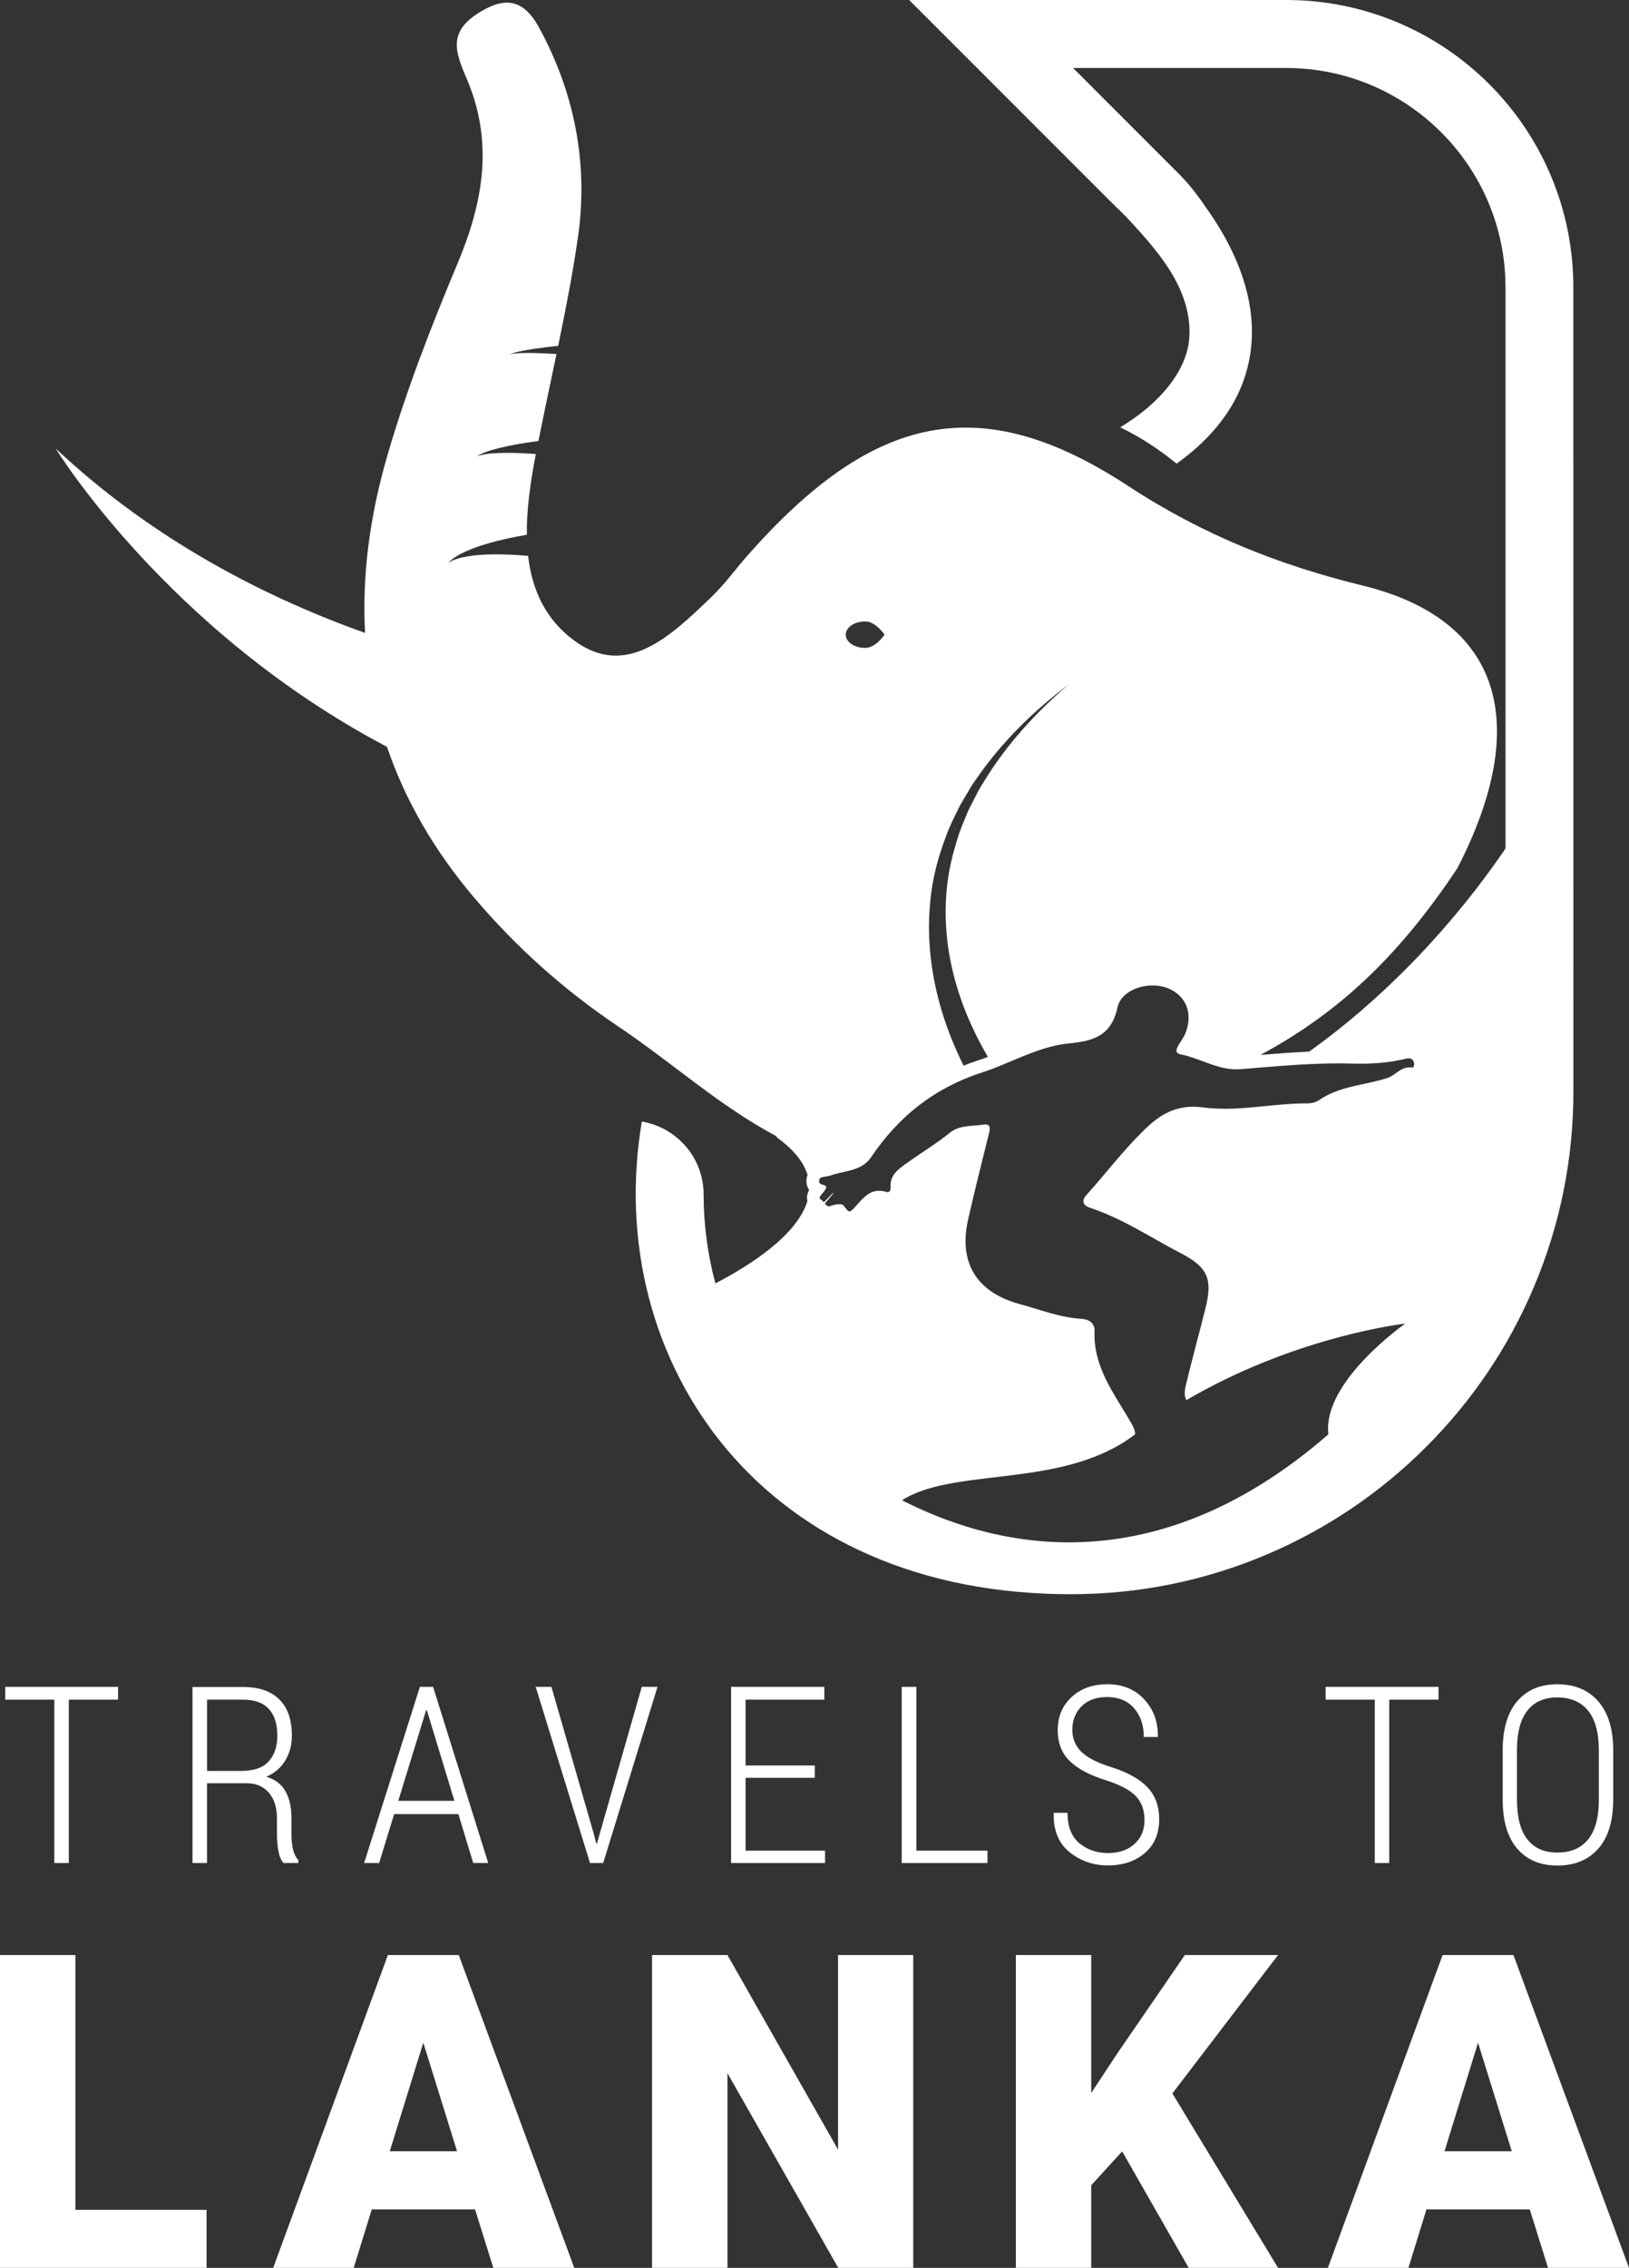 <?xml version="1.0" encoding="utf-8"?>
<!-- Generator: Adobe Illustrator 25.0.0, SVG Export Plug-In . SVG Version: 6.00 Build 0)  -->
<svg version="1.1" id="Layer_1" xmlns="http://www.w3.org/2000/svg" xmlns:xlink="http://www.w3.org/1999/xlink" x="0px" y="0px"
	 viewBox="0 0 359.32 500" style="enable-background:new 0 0 359.32 500;" xml:space="preserve">
<rect x="0" y="0" width="359.32" height="500" fill="#333333" stroke="none"/>
<style type="text/css">
	.st0{fill:#fff;}
	.st1{fill:#fff;}
	.st2{opacity:0.1;}
	.st3{fill:#fff;}
	.st4{opacity:0.71;clip-path:url(#SVGID_2_);fill:url(#SVGID_3_);}
</style>
<g>
	<g>
		<g>
			<path class="st0" d="M16.63,487.21h28.94V500H0v-68.97h16.63V487.21z"/>
		</g>
		<g>
			<path class="st0" d="M104.79,487.11H82L78.02,500H60.26l25.3-68.97h15.63L126.67,500h-17.86L104.79,487.11z M85.98,474.28h14.83
				l-7.44-23.92L85.98,474.28z"/>
		</g>
		<g>
			<path class="st0" d="M201.43,500h-16.53l-24.44-42.92V500h-16.63v-68.97h16.63l24.4,42.92v-42.92h16.58V500z"/>
		</g>
		<g>
			<path class="st0" d="M247.52,474.32l-6.82,7.48V500h-16.63v-68.97h16.63v30.41l5.78-8.76l14.87-21.65h20.56l-23.31,30.51
				L281.91,500h-19.71L247.52,474.32z"/>
		</g>
		<g>
			<path class="st0" d="M337.43,487.11h-22.79L310.67,500H292.9l25.3-68.97h15.63L359.32,500h-17.86L337.43,487.11z M318.63,474.28
				h14.83l-7.44-23.92L318.63,474.28z"/>
		</g>
	</g>
	<g>
		<path class="st0" d="M347.04,63.34c0-8.55-1.68-16.84-4.98-24.66c-3.19-7.54-7.76-14.32-13.57-20.13
			c-5.81-5.81-12.59-10.38-20.13-13.57C300.55,1.68,292.25,0,283.7,0h-83.16c1.14,1.14,2.28,2.28,3.42,3.42
			c2.86,2.86,5.73,5.73,8.59,8.59c3.77,3.77,7.53,7.53,11.3,11.3c3.85,3.85,7.69,7.69,11.54,11.54c3.1,3.1,6.21,6.21,9.31,9.31
			c1.54,1.54,3.15,3.03,4.63,4.63c3.13,3.4,6.25,6.91,8.72,10.83c2.91,4.63,4.82,9.98,4.22,15.51c-0.74,6.82-6.5,13.87-15.18,19.08
			c4.37,2.1,8.51,4.8,12.45,8.01c9.86-7.08,15.38-15.7,16.43-25.68c1.27-12.05-4.53-23.2-9.88-30.68c-1.92-2.86-3.97-5.45-6.05-7.53
			l-23.34-23.34h47.01c26.67,0,48.37,21.7,48.37,48.37v123.71c-7.25,10.68-21.78,29.38-43.31,44.78c-3.62,0.17-7.21,0.44-10.75,0.73
			c18.38-9.85,31.41-23.1,43.42-41.12c16.62-32.19,9.54-54.91-20.79-62.34c-18.28-4.48-35.19-11.08-51.84-22
			c-32.66-21.41-56.3-15.88-83.81,15.22c-2.72,3.08-5.2,6.53-8.1,9.3c-8.89,8.51-18.6,18.01-30.08,9.7
			c-6.56-4.75-9.47-11.36-10.33-18.78c-1.39-0.14-2.85-0.23-4.29-0.29c-1.51-0.06-3.02-0.07-4.53-0.02
			c-1.51,0.04-3.01,0.17-4.5,0.41c-1.48,0.25-2.98,0.59-4.27,1.44c1.05-1.16,2.5-1.93,3.93-2.57c1.45-0.64,2.95-1.17,4.46-1.61
			c1.52-0.45,3.05-0.84,4.59-1.18c1.43-0.31,2.85-0.59,4.33-0.83c-0.06-5.35,0.7-10.99,1.75-16.56c0.08-0.41,0.16-0.82,0.24-1.24
			c-2.03-0.16-4.09-0.26-6.14-0.27c-1.17,0-2.33,0.03-3.49,0.12c-1.16,0.1-2.32,0.23-3.42,0.67c0.99-0.66,2.15-1.05,3.28-1.4
			c1.15-0.33,2.31-0.61,3.48-0.86c2.27-0.47,4.54-0.84,6.86-1.13c1.27-6.41,2.65-12.79,3.98-19.18c-1.63-0.11-3.27-0.19-4.9-0.23
			c-0.91-0.02-1.81-0.02-2.72,0.01c-0.9,0.04-1.81,0.08-2.7,0.29c0.84-0.36,1.75-0.56,2.64-0.75c0.9-0.18,1.81-0.33,2.71-0.47
			c1.77-0.26,3.55-0.48,5.34-0.66c1.65-7.95,3.21-15.92,4.37-23.98c2.37-16.49-0.92-32.2-8.61-46.23
			c-3.61-6.58-7.87-6.73-13.63-2.98c-6.26,4.08-4.88,8.34-2.38,14.11c6.04,13.96,3.79,27.22-1.87,40.74
			c-5.78,13.8-11.31,27.92-15.55,42.5c-3.98,13.68-5.6,26.73-4.92,39.13c-24.75-8.8-48.63-22.19-68.25-40.67
			c0,0,24.53,40.21,73.08,65.79c4.02,11.81,10.46,22.92,19.29,33.32c9.28,10.93,19.88,20.38,31.75,28.34
			c11.76,7.89,22.37,17.57,34.92,24.22l-0.07,0.15c3.92,2.8,6.05,5.61,6.88,8.36c-0.17,0.44-0.27,0.92-0.25,1.43
			c0.02,0.7,0.24,1.36,0.6,1.9c-0.35,0.6-0.59,1.35-0.42,2.26c0.01,0.05,0.03,0.09,0.04,0.14c-2.34,7.77-13.21,14.5-20.3,18.17
			c-1.7-6.31-2.59-12.92-2.6-19.65c-0.01-7.94-5.79-14.7-13.62-16.03c-4.5,26.5,2.35,52.86,18.79,72.34
			c8.42,9.97,18.98,17.77,31.39,23.2c13.16,5.76,28.11,8.67,44.42,8.67c14.97,0,29.49-2.93,43.16-8.72
			c13.2-5.59,25.06-13.58,35.24-23.76c10.18-10.18,18.18-22.04,23.76-35.24c5.78-13.68,8.72-28.2,8.72-43.16L347.04,63.34z
			 M205.19,198.82c0.44-4.95,1.69-9.78,3.45-14.37c0.81-2.33,1.97-4.5,3.02-6.7c0.6-1.07,1.24-2.11,1.85-3.16
			c0.31-0.52,0.61-1.05,0.94-1.57l1.05-1.5c5.54-8.02,12.55-14.82,20.21-20.62c-7.3,6.24-13.84,13.42-18.76,21.55l-0.93,1.51
			c-0.29,0.52-0.54,1.05-0.82,1.58c-0.53,1.06-1.09,2.1-1.61,3.16c-0.89,2.19-1.88,4.33-2.51,6.6c-1.41,4.47-2.32,9.1-2.45,13.76
			c-0.37,9.32,1.8,18.57,5.66,27.01c1.08,2.38,2.3,4.69,3.62,6.95c-0.7,0.26-1.39,0.52-2.1,0.74c-1.12,0.36-2.2,0.76-3.27,1.19
			c-1.11-2.25-2.12-4.54-3.03-6.88C205.93,218.81,204.2,208.71,205.19,198.82z M190.83,137.01c2.36,0,4.28,2.92,4.28,2.92
			s-1.92,2.92-4.28,2.92s-4.28-1.31-4.28-2.92C186.55,138.32,188.47,137.01,190.83,137.01z M311.44,235.38c-0.03,0-0.05,0-0.08-0.01
			c-0.18-0.03-0.35-0.04-0.51-0.04c-1.98,0-3.12,1.79-4.86,2.35c-5.01,1.62-10.52,1.73-15.05,4.87c-0.69,0.48-1.68,0.72-2.53,0.72
			c-0.01,0-0.02,0-0.03,0c-0.11,0-0.22,0-0.33,0c-5.98,0-11.91,1.18-17.89,1.18c-0.85,0-1.7-0.03-2.55-0.08
			c-0.75-0.05-1.5-0.12-2.26-0.22c-0.74-0.1-1.45-0.15-2.14-0.15c-3.79,0-6.91,1.48-9.97,4.31c-0.54,0.5-1.06,1.01-1.58,1.53
			c-0.47,0.47-0.93,0.95-1.39,1.43c-3.72,3.93-7.02,8.19-10.63,12.2c-1.33,1.48-0.48,2.4,0.75,2.8c7.2,2.35,13.43,6.59,20.07,10.03
			c5.84,3.03,7.05,5.59,5.48,11.95c-1.43,5.75-3.01,11.46-4.39,17.22c-0.31,1.3-0.3,2.4,0.12,3.23c0.73-0.43,1.46-0.84,2.19-1.25
			c23.57-13.15,46.1-15.63,46.1-15.63s-18.34,12.79-16.95,24.41c-36.69,31.9-71.03,26.29-94.06,14.53
			c10.65-6.75,31.18-3.25,46.64-11.48c0,0.01-0.01,0.01-0.01,0.02c0.34-0.18,0.69-0.37,1.03-0.57c0.02-0.01,0.04-0.02,0.06-0.03
			c0.53-0.3,1.05-0.63,1.56-0.96c0,0,0.01-0.01,0.01-0.01c0,0,0,0,0,0c0.65-0.42,1.28-0.86,1.9-1.33c0.08-0.06,0.15-0.11,0.23-0.17
			c0.02-0.83-0.34-1.62-0.88-2.55c-3.67-6.34-8.39-12.27-8.06-20.24c0.07-1.76-1.32-2.59-2.9-2.68c-4.76-0.28-9.13-2.03-13.65-3.26
			c-9.43-2.57-13.51-9.07-11.33-18.68c1.43-6.32,3.02-12.6,4.58-18.89c0.26-1.04,0.38-2.02-0.76-2.02c-0.12,0-0.25,0.01-0.39,0.03
			c-2.52,0.38-5.33,0.08-7.42,1.76c-3.06,2.48-6.41,4.48-9.59,6.76c-1.8,1.29-3.73,2.6-3.52,5.3c0.04,0.52-0.16,1.07-0.67,1.07
			c-0.08,0-0.17-0.01-0.27-0.04c-0.58-0.18-1.12-0.26-1.61-0.26c-2.39,0-3.81,1.94-5.37,3.65c-0.53,0.58-0.84,0.9-1.14,0.9
			c-0.34,0-0.66-0.41-1.31-1.29c-0.16-0.22-0.52-0.3-0.93-0.3c-0.83,0-1.89,0.32-2.04,0.42c0,0-0.08,0.07-0.23,0.07
			c-0.19,0-0.5-0.11-0.92-0.58c-0.08-0.09,1.98-2.32,1.9-2.41c0,0-0.01-0.01-0.01-0.01c-0.21,0-1.96,2.05-2.16,2.05
			c-0.01,0-0.01,0-0.01,0c-0.21-0.22-0.42-0.47-0.63-0.59c-0.95-0.52,0.99-1.59,1.22-2.69c-0.16-0.42-0.53-0.5-0.93-0.58
			c-0.88-0.17-0.91-1.41-0.04-1.63c0.64-0.16,1.31-0.17,1.91-0.38c3.09-1.08,6.87-0.95,8.93-4.02c6.07-9.04,14.02-15.31,24.52-18.71
			c0.91-0.29,1.81-0.62,2.71-0.97c5.35-2.07,10.49-4.81,16.3-5.4c5.28-0.54,9.44-1.51,10.82-7.95c0.66-3.09,4.26-4.84,7.75-4.84
			c1.26,0,2.51,0.23,3.6,0.7c3.76,1.64,5.26,5.36,3.75,9.54c-0.37,1.03-1.07,1.95-1.63,2.91c-0.51,0.86-0.87,1.78,0.5,2.05
			c3.83,0.75,7.23,2.9,11.22,3.24c0.35,0.03,0.7,0.05,1.06,0.05c0.31,0,0.62-0.01,0.94-0.04c1.71-0.14,3.41-0.28,5.12-0.42
			c5.43-0.44,10.87-0.85,16.33-0.85c0.98,0,1.97,0.01,2.96,0.04c0.63,0.02,1.25,0.03,1.88,0.03c3.28,0,6.57-0.27,9.8-1.03
			c0.32-0.08,0.65-0.16,0.97-0.16c0.42,0,0.81,0.16,1.07,0.71C312.05,234.58,311.96,235.38,311.44,235.38z"/>
	</g>
	<g>
		<path class="st0" d="M26.04,374.73H15.18v36.01h-3.2v-36.01H1.15v-2.83h24.89V374.73z"/>
		<path class="st0" d="M45.66,393.16v17.58h-3.2v-38.81h11.15c3.49,0,6.15,0.92,8,2.74s2.77,4.49,2.77,7.99
			c0,2.06-0.49,3.89-1.47,5.5s-2.37,2.79-4.16,3.56c1.97,0.61,3.39,1.69,4.25,3.26c0.86,1.57,1.29,3.52,1.29,5.85v3.66
			c0,1.21,0.12,2.3,0.35,3.26c0.23,0.96,0.62,1.75,1.17,2.35v0.64h-3.28c-0.55-0.64-0.93-1.53-1.13-2.68
			c-0.2-1.14-0.31-2.35-0.31-3.64v-3.56c0-2.35-0.6-4.23-1.79-5.62c-1.19-1.39-2.83-2.09-4.91-2.09H45.66z M45.66,390.44h7.58
			c2.74,0,4.74-0.7,6.02-2.09c1.27-1.4,1.91-3.29,1.91-5.7c0-2.54-0.62-4.5-1.87-5.87c-1.24-1.37-3.14-2.05-5.68-2.05h-7.95V390.44z
			"/>
		<path class="st0" d="M101.11,399.96H86.94l-3.31,10.78h-3.31l12.3-38.84h2.91l12.16,38.84h-3.31L101.11,399.96z M87.85,397.03
			h12.38l-6.08-19.98h-0.16L87.85,397.03z"/>
		<path class="st0" d="M130.89,404.02l0.64,2.4h0.16l0.67-2.4l9.2-32.12h3.47l-11.98,38.84h-2.91l-11.98-38.84h3.47L130.89,404.02z"
			/>
		<path class="st0" d="M179.72,391.96h-15.26v16.06h17.53v2.72h-20.73V371.9h20.57v2.83h-17.37v14.51h15.26V391.96z"/>
		<path class="st0" d="M202.12,408.02h15.69v2.72h-18.91V371.9h3.23V408.02z"/>
		<path class="st0" d="M252.45,401.24c0-2.12-0.62-3.85-1.85-5.18c-1.24-1.33-3.41-2.5-6.52-3.52c-3.54-1.08-6.22-2.48-8.04-4.2
			c-1.82-1.72-2.73-4.01-2.73-6.9c0-2.97,1.02-5.4,3.05-7.28c2.04-1.88,4.66-2.83,7.88-2.83c3.38,0,6.1,1.11,8.15,3.33
			c2.05,2.22,3.05,4.94,3,8.14l-0.08,0.16h-3.01c0-2.58-0.72-4.69-2.15-6.34c-1.43-1.64-3.4-2.47-5.91-2.47
			c-2.44,0-4.33,0.69-5.68,2.05c-1.35,1.37-2.03,3.09-2.03,5.15c0,1.92,0.65,3.53,1.96,4.84c1.31,1.31,3.53,2.45,6.66,3.43
			c3.45,1.07,6.07,2.51,7.86,4.33c1.79,1.82,2.68,4.22,2.68,7.19c0,3.11-1.05,5.58-3.16,7.4c-2.11,1.82-4.81,2.73-8.12,2.73
			c-3.25,0-6.09-0.98-8.5-2.93c-2.41-1.96-3.57-4.79-3.48-8.51l0.05-0.16h2.99c0,3.04,0.88,5.28,2.63,6.72
			c1.75,1.44,3.85,2.16,6.31,2.16c2.42,0,4.37-0.67,5.84-2.01C251.71,405.23,252.45,403.46,252.45,401.24z"/>
		<path class="st0" d="M317.3,374.73h-10.86v36.01h-3.2v-36.01h-10.83v-2.83h24.89V374.73z"/>
		<path class="st0" d="M355.83,396.79c0,4.71-1.1,8.31-3.29,10.79c-2.2,2.48-5.21,3.72-9.03,3.72c-3.75,0-6.7-1.24-8.84-3.72
			c-2.14-2.48-3.21-6.08-3.21-10.79V385.9c0-4.71,1.07-8.32,3.2-10.82c2.13-2.5,5.08-3.75,8.83-3.75c3.82,0,6.84,1.25,9.04,3.76
			c2.2,2.51,3.31,6.11,3.31,10.8V396.79z M352.66,385.82c0-3.84-0.79-6.73-2.37-8.67c-1.58-1.94-3.85-2.91-6.8-2.91
			c-2.86,0-5.06,0.97-6.59,2.91c-1.53,1.94-2.29,4.83-2.29,8.67v10.96c0,3.89,0.76,6.81,2.29,8.75c1.53,1.94,3.73,2.91,6.62,2.91
			c2.95,0,5.21-0.97,6.79-2.91c1.57-1.94,2.36-4.86,2.36-8.75V385.82z"/>
	</g>
</g>
</svg>
